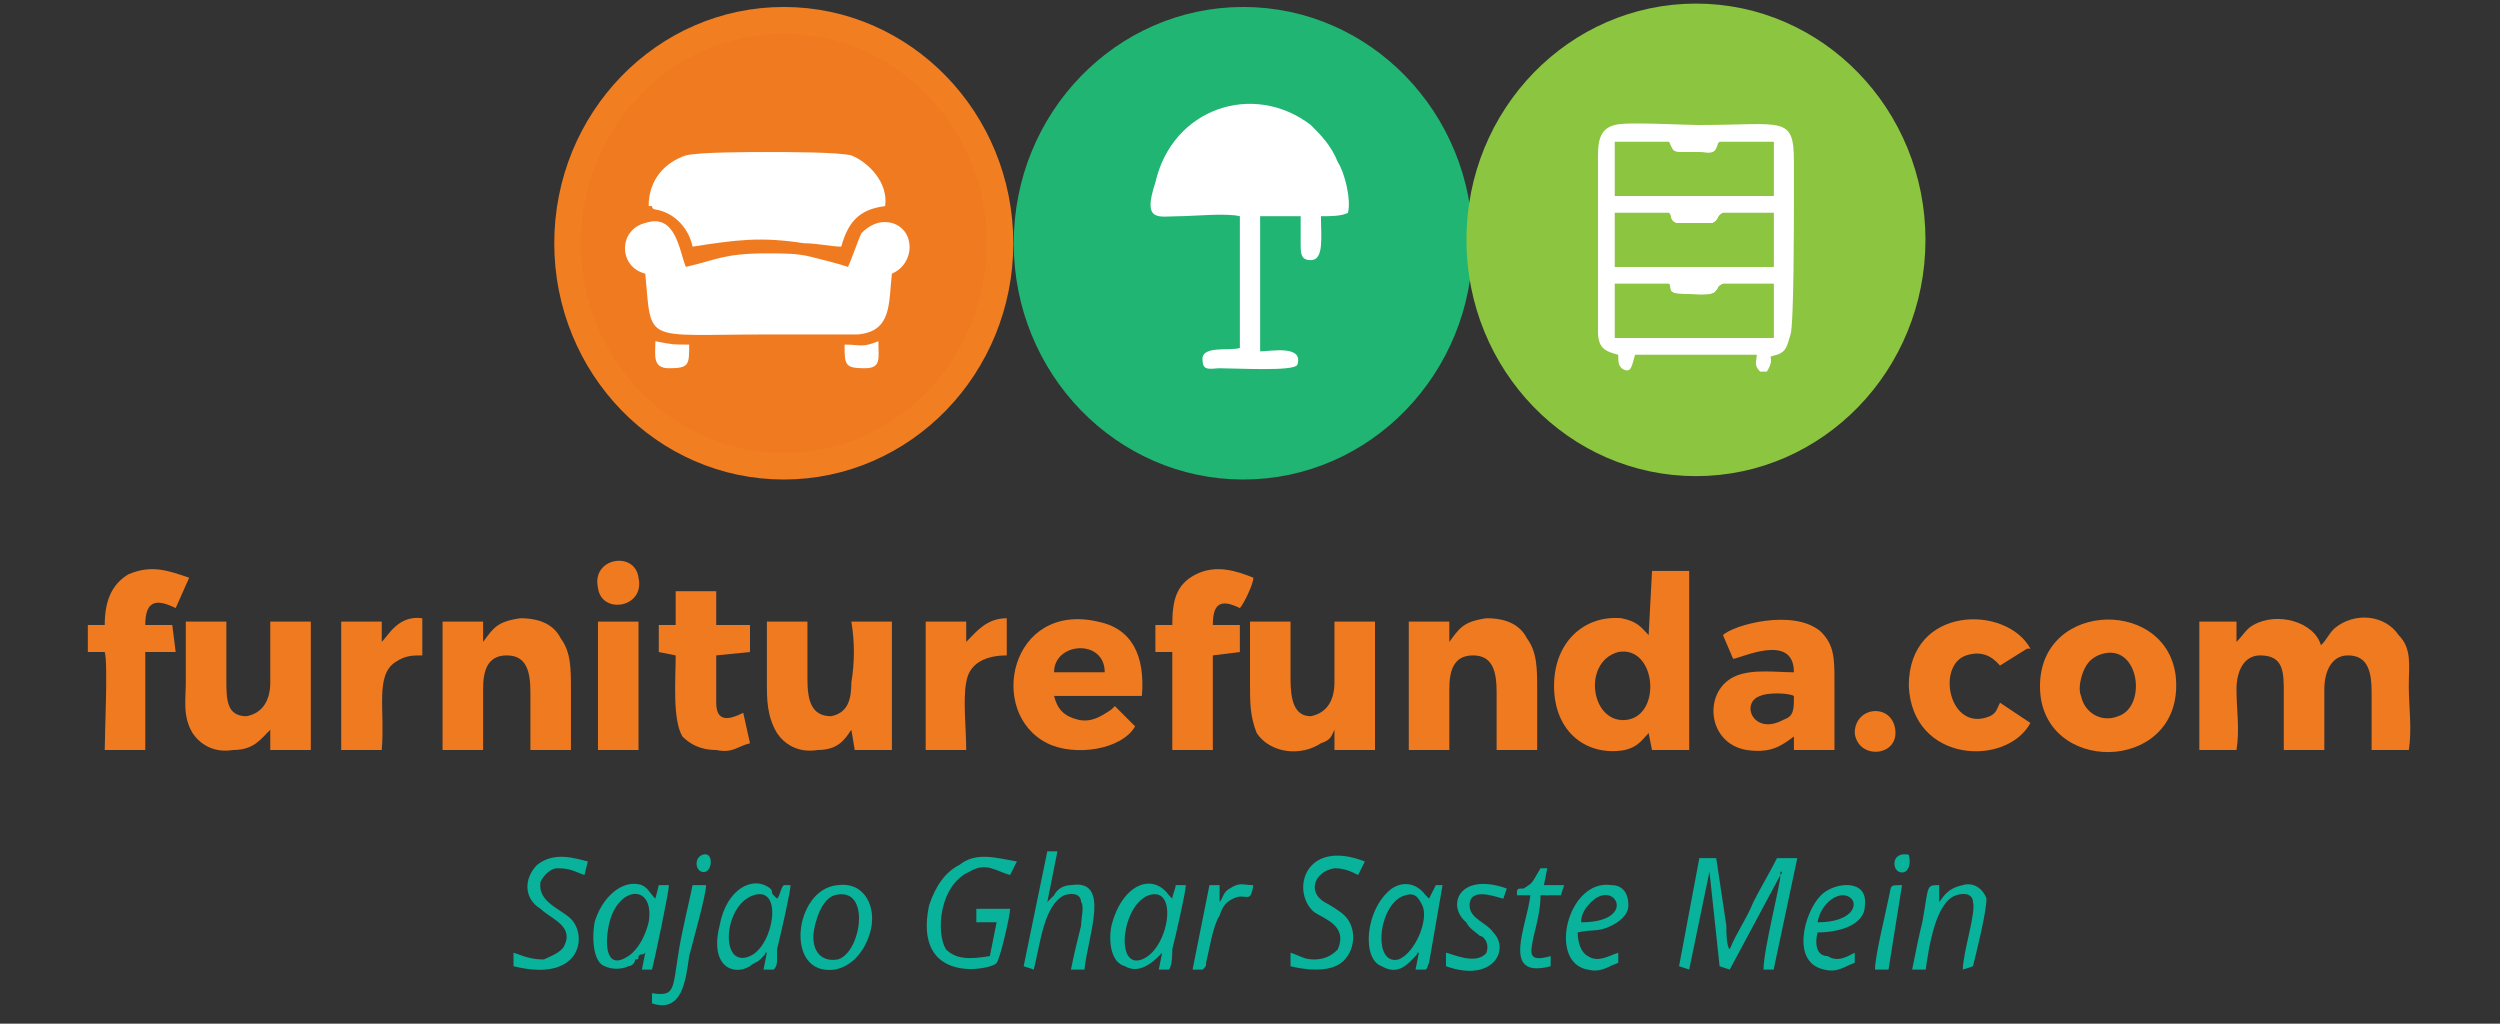<?xml version="1.0" encoding="UTF-8"?>
<!DOCTYPE svg PUBLIC "-//W3C//DTD SVG 1.1//EN" "http://www.w3.org/Graphics/SVG/1.1/DTD/svg11.dtd">
<!-- Creator: CorelDRAW X7 -->
<svg xmlns="http://www.w3.org/2000/svg" xml:space="preserve" width="0.74in" height="0.303in" version="1.1" style="shape-rendering:geometricPrecision; text-rendering:geometricPrecision; image-rendering:optimizeQuality; fill-rule:evenodd; clip-rule:evenodd"
viewBox="0 0 740 303"
 xmlns:xlink="http://www.w3.org/1999/xlink">
 <rect x="0" y="0" width="740" height="303" fill="#333333" stroke="none"/>
 <defs>
  <style type="text/css">
   <![CDATA[
    .str1 {stroke:#20B573;stroke-width:7.874}
    .str2 {stroke:#8CC540;stroke-width:7.874}
    .str0 {stroke:#F17E21;stroke-width:7.874}
    .fil0 {fill:none}
    .fil5 {fill:#09B29B}
    .fil3 {fill:#20B573}
    .fil4 {fill:#8CC540}
    .fil1 {fill:#F07A20}
    .fil2 {fill:white}
   ]]>
  </style>
 </defs>
 <g id="Layer_x0020_1">
  <rect class="fil0" width="740" height="303"/>
  <g id="_284526256">
   <g>
    <path class="fil1" d="M662 222c1,-6 0,-12 0,-18 0,-5 2,-10 7,-10 7,0 7,5 7,11 0,5 0,11 0,17l12 0c0,-6 0,-12 0,-18 0,-5 2,-10 7,-10 6,0 7,5 7,11 0,5 0,11 0,17l11 0c1,-6 0,-13 0,-19 0,-6 1,-11 -3,-15 -4,-6 -13,-7 -19,-2 -2,2 -2,3 -4,5 0,0 0,0 0,0 -2,-7 -13,-10 -20,-6 -2,1 -3,3 -5,5l0 -6 -11 0 0 38 11 0z"/>
    <path class="fil1" d="M479 193c11,-2 13,18 3,20 -11,2 -14,-17 -3,-20zm9 -5c-2,-2 -3,-4 -8,-5 -11,-1 -20,7 -20,20 0,14 10,21 21,19 4,-1 5,-3 7,-5l1 5 11 0 0 -53 -11 0 -1 19z"/>
    <path class="fil1" d="M429 222c0,-6 0,-12 0,-18 0,-5 1,-10 7,-10 6,0 7,5 7,11 0,5 0,11 0,17l12 0c0,-6 0,-12 0,-18 0,-6 0,-11 -3,-15 -2,-4 -6,-6 -12,-6 -7,1 -8,3 -11,7l0 -6 -12 0 0 38 12 0z"/>
    <path class="fil1" d="M143 222c0,-6 0,-12 0,-18 0,-5 1,-10 7,-10 6,0 7,5 7,11 0,5 0,11 0,17l12 0c0,-6 0,-12 0,-18 0,-6 0,-11 -3,-15 -2,-4 -6,-6 -12,-6 -7,1 -8,3 -11,7l0 -6 -12 0 0 38 12 0z"/>
    <path class="fil1" d="M227 184c0,6 0,12 0,18 0,5 0,10 3,15 2,3 6,6 12,5 6,0 8,-3 10,-6l1 6 11 0 0 -38 -12 0c1,6 1,12 0,18 0,5 -1,9 -6,10 -6,0 -7,-5 -7,-11 0,-6 0,-11 0,-17l-12 0z"/>
    <path class="fil1" d="M55 184c0,6 0,12 0,18 0,5 -1,10 2,15 2,3 6,6 12,5 6,0 8,-3 11,-6l0 6 12 0 0 -38 -12 0c0,6 0,12 0,18 0,5 -2,9 -7,10 -6,0 -6,-5 -6,-11 0,-6 0,-11 0,-17l-12 0z"/>
    <path class="fil1" d="M370 184c0,6 0,12 0,18 0,6 0,10 2,15 4,6 13,7 19,3 3,-1 3,-2 4,-4l0 6 12 0 0 -38 -12 0c0,6 0,12 0,18 0,5 -2,9 -7,10 -5,0 -6,-5 -6,-11 0,-6 0,-11 0,-17l-12 0z"/>
    <path class="fil1" d="M621 194c12,-5 15,15 6,18 -5,2 -10,-1 -11,-6 -1,-2 0,-6 1,-8 1,-2 2,-3 4,-4zm-17 12c3,24 43,22 40,-6 -3,-24 -43,-22 -40,6z"/>
    <path class="fil1" d="M531 206c0,4 0,6 -3,7 -9,5 -13,-5 -7,-7 2,-1 8,-1 10,0zm-18 -11c2,0 18,-8 18,4 -5,0 -12,-1 -17,1 -10,4 -9,20 3,22 7,1 10,-1 14,-4l0 4 12 0c0,-7 0,-13 0,-20 0,-7 0,-11 -4,-15 -8,-7 -26,-2 -29,1l3 7z"/>
    <path class="fil1" d="M312 199c0,-9 15,-10 15,0l-15 0zm18 10c-1,1 0,0 -1,1 -3,2 -6,4 -10,3 -4,-1 -6,-3 -7,-7l26 0c1,-12 -3,-20 -13,-22 -26,-6 -33,27 -15,36 8,4 22,2 26,-5l-6 -6z"/>
    <path class="fil1" d="M56 171c-6,-2 -11,-4 -18,-1 -5,3 -7,8 -7,15l-5 0 0 8 5 0c1,3 0,24 0,29l12 0 0 -29 9 0 -1 -8 -8 0c0,-7 3,-8 9,-5l4 -9z"/>
    <path class="fil1" d="M367 180c1,-1 4,-7 4,-9 -5,-2 -11,-4 -17,-1 -6,3 -7,8 -7,15l-5 0 0 8 5 0 0 29 12 0 0 -28 8 -1 0 -8 -8 0c0,-6 2,-8 8,-5z"/>
    <path class="fil1" d="M600 192c0,0 1,0 1,0 -7,-13 -36,-13 -36,11 1,23 29,24 36,11l-9 -6c-1,2 -1,3 -3,4 -12,5 -16,-15 -7,-18 6,-2 9,2 10,3l8 -5z"/>
    <path class="fil1" d="M195 193l5 1c0,7 -1,19 2,24 2,2 5,4 10,4 5,1 6,-1 10,-2l-2 -9c-4,2 -8,3 -8,-3 0,-5 0,-10 0,-14l10 -1 0 -8 -10 0 0 -10 -12 0 0 10 -5 0 0 8z"/>
    <path class="fil1" d="M286 222c0,-6 -1,-15 0,-20 1,-7 8,-8 12,-8l0 -11c-6,0 -9,4 -12,7l0 -6 -12 0 0 38 12 0z"/>
    <path class="fil1" d="M113 222c1,-12 -2,-22 4,-26 3,-2 5,-2 8,-2l0 -11c-7,-1 -10,5 -12,7l0 -6 -12 0 0 38 12 0z"/>
    <polygon class="fil1" points="177,222 189,222 189,184 177,184 "/>
    <path class="fil1" d="M177 174c1,8 14,6 12,-3 -1,-8 -14,-6 -12,3z"/>
    <path class="fil1" d="M549 217c1,8 13,7 12,-1 -1,-8 -12,-7 -12,1z"/>
   </g>
   <g>
    <g>
     <ellipse class="fil1 str0" cx="232" cy="72" rx="64" ry="66"/>
     <path class="fil2" d="M191 81c2,21 -1,18 36,18 8,0 19,0 27,0 10,-1 9,-9 10,-18 7,-3 7,-13 0,-15 -4,-1 -7,1 -9,3 -1,2 -3,8 -4,10 -3,-1 -7,-2 -11,-3 -4,-1 -8,-1 -13,-1 -13,0 -15,2 -24,4 -2,-5 -3,-16 -12,-13 -8,2 -8,13 0,15z"/>
     <path class="fil2" d="M192 61l1 0c0,1 1,1 1,1 6,1 10,6 11,11 13,-2 20,-3 33,-1 4,0 8,1 11,1 2,-7 5,-11 13,-12 1,-7 -5,-13 -10,-15 -4,-1 -19,-1 -25,-1 -5,0 -20,0 -24,1 -6,2 -11,7 -11,15z"/>
     <path class="fil2" d="M250 102c0,6 0,7 6,7 5,0 4,-3 4,-8 -5,2 -5,1 -10,1z"/>
     <path class="fil2" d="M198 109c6,0 6,-1 6,-7 -5,0 -5,0 -10,-1 0,4 -1,8 4,8z"/>
    </g>
    <g>
     <ellipse class="fil3 str1" cx="368" cy="72" rx="64" ry="66"/>
     <path class="fil2" d="M367 64l0 39c-3,1 -12,-1 -11,4 0,3 3,2 5,2 5,0 22,1 23,-1 2,-6 -8,-4 -11,-4l0 -40 12 0 0 8c0,3 0,5 3,5 4,0 3,-7 3,-13 3,0 6,0 8,-1 1,-4 -1,-12 -3,-15 -2,-5 -5,-8 -8,-11 -17,-13 -41,-5 -46,17 -4,12 1,10 7,10 4,0 14,-1 18,0z"/>
    </g>
    <g>
     <ellipse class="fil4 str2" cx="502" cy="71" rx="64" ry="66"/>
     <path class="fil2" d="M525 100l-47 0 0 -16 16 0c1,1 -1,3 4,3 3,0 9,1 10,-1 1,-1 0,-1 2,-2l15 0 0 16zm-47 -37l16 0c1,1 0,2 2,3 1,0 10,0 11,0 2,-1 1,-2 3,-3l15 0 0 16 -47 0 0 -16zm0 -21c2,0 14,0 16,0 1,2 1,3 3,3 1,0 3,0 5,0 3,0 5,1 6,-1 1,-2 0,-1 1,-2 3,0 14,0 16,0l0 16 -47 0 0 -16zm1 63c0,2 0,3 1,4 3,2 3,-1 4,-4l36 0c0,2 -1,3 1,5l2 0c3,-5 -1,-4 3,-5 3,-1 3,-3 4,-6 1,-3 1,-34 1,-39 0,-4 0,-8 0,-12 0,-14 -3,-11 -28,-11 -5,0 -22,-1 -25,0 -4,1 -5,4 -5,9l0 52c0,5 2,6 6,7z"/>
     <path class="fil4" d="M478 58l47 0 0 -16c-2,0 -13,0 -16,0 -1,1 0,0 -1,2 -1,2 -3,1 -6,1 -2,0 -4,0 -5,0 -2,0 -2,-1 -3,-3 -2,0 -14,0 -16,0l0 16z"/>
     <path class="fil4" d="M478 79l47 0 0 -16 -15 0c-2,1 -1,2 -3,3 -1,0 -10,0 -11,0 -2,-1 -1,-2 -2,-3l-16 0 0 16z"/>
     <path class="fil4" d="M525 84l-15 0c-2,1 -1,1 -2,2 -1,2 -7,1 -10,1 -5,0 -3,-2 -4,-3l-16 0 0 16 47 0 0 -16z"/>
    </g>
   </g>
   <g>
    <path class="fil5" d="M527 259l0 -1c1,0 0,1 0,1zm-30 27l3 1 6 -29 3 28 3 1 15 -28c0,0 0,0 0,0 0,3 -5,22 -5,28l3 0 7 -33 -6 0c-2,4 -5,9 -7,13 -2,5 -5,9 -7,14 -1,-1 -1,-5 -1,-7l-3 -20 -5 0 -6 32z"/>
    <path class="fil5" d="M301 255c-6,-1 -12,-3 -17,1 -4,2 -7,6 -9,12 -5,24 19,19 20,17 1,-1 4,-14 4,-16l-10 0 0 4 6 0 -2 10c-6,1 -10,1 -13,-2 -3,-5 -2,-19 7,-23 5,-3 8,0 12,1l2 -4z"/>
    <path class="fil5" d="M303 286l3 1c2,-8 3,-19 9,-22 3,-1 5,0 5,2 1,1 0,5 0,7 -1,4 -2,8 -3,13l4 0c1,-10 8,-27 -4,-25 -2,0 -4,1 -5,3l-1 1c-1,1 0,0 -1,1l3 -15 -3 0 -7 34z"/>
    <path class="fil5" d="M340 265c9,-3 6,16 -2,19 -8,3 -6,-16 2,-19zm6 22c1,-1 1,-5 1,-6 1,-4 4,-17 4,-19l-3 0c0,1 -1,3 -1,4l-1 -1c-5,-7 -14,-3 -17,9 -1,5 0,11 4,12 5,3 10,-3 11,-4l-1 5 3 0z"/>
    <path class="fil5" d="M192 273c-1,4 -3,8 -6,10 -6,4 -7,-2 -6,-8 2,-13 14,-14 12,-2zm-1 9l-1 5 3 0c1,-4 5,-23 5,-25l-3 0 -1 4c-2,-2 -2,-3 -4,-4 -6,-2 -12,4 -14,11 -1,6 0,12 3,13 2,1 5,1 7,0 1,0 2,-1 2,-2 1,0 1,0 1,-1 1,-1 1,0 2,-1z"/>
    <path class="fil5" d="M223 265c9,-3 6,15 -1,18 -9,4 -8,-15 1,-18zm6 22c1,-1 1,-2 1,-3 0,-1 0,-2 0,-3 1,-4 4,-17 4,-19l-2 0c-1,1 -1,3 -2,4l-1 -1c-1,-1 0,-1 -1,-2 -5,-4 -13,0 -15,11 -3,12 4,15 9,12 1,-1 2,-1 3,-2l1 -1c1,-1 0,-1 1,-1l-1 5 3 0z"/>
    <path class="fil5" d="M416 265c3,-1 4,1 5,3 2,4 -2,14 -7,16 -8,2 -6,-17 2,-19zm6 22c1,-1 0,0 1,-2l4 -23 -2 0 -2 4 -1 -1c-3,-4 -7,-4 -10,-2 -8,6 -9,21 -3,23 5,3 8,-1 10,-3 1,-1 0,-1 1,-1l-1 5 3 0z"/>
    <path class="fil5" d="M404 255c-18,-7 -22,9 -15,15 3,2 10,4 7,11 -1,1 -3,3 -7,3 -3,0 -4,-1 -7,-2l0 4c4,1 11,2 15,-1 4,-3 5,-10 1,-14 -1,-1 -4,-3 -6,-4 -5,-3 -3,-9 3,-10 3,0 5,1 7,2l2 -4z"/>
    <path class="fil5" d="M152 282l0 4c20,5 22,-9 17,-14 -3,-3 -10,-5 -9,-11 1,-2 3,-4 5,-4 4,0 5,1 8,2l1 -4c-4,-1 -10,-3 -15,1 -4,4 -4,10 1,13 3,3 10,5 7,11 -1,2 -4,3 -6,4 -4,0 -6,-1 -9,-2z"/>
    <path class="fil5" d="M247 265c11,-3 8,17 1,19 -6,1 -8,-4 -7,-9 1,-5 3,-9 6,-10zm11 9c1,-7 -3,-13 -10,-12 -13,1 -16,27 -1,25 6,-1 10,-7 11,-13z"/>
    <path class="fil5" d="M574 262c-4,0 -3,0 -5,11 -1,4 -2,9 -3,14l4 0c1,-7 3,-20 9,-22 3,-1 5,0 5,2 1,3 -3,15 -3,20l3 -1c1,-4 4,-16 4,-20 -1,-3 -4,-5 -7,-4 -5,1 -6,4 -7,5l0 -5z"/>
    <path class="fil5" d="M468 273c0,-3 2,-5 3,-6 7,-7 14,6 -3,6zm-1 3c4,-1 6,0 10,-2 2,-1 5,-3 5,-6 0,-4 -2,-6 -5,-6 -13,-2 -19,23 -7,25 4,1 6,-1 9,-2l0 -3c-3,1 -6,3 -9,1 -2,-1 -3,-4 -3,-7z"/>
    <path class="fil5" d="M538 273c1,-6 7,-10 10,-7 2,2 0,7 -10,7zm0 3c6,0 14,-2 14,-8 1,-8 -9,-7 -13,-3 -5,5 -9,20 1,22 4,1 6,-1 9,-2l0 -3c-2,1 -5,3 -8,1 -3,0 -4,-3 -3,-7z"/>
    <path class="fil5" d="M446 263c-14,-5 -18,5 -12,10 1,2 3,3 4,4 1,0 3,2 2,5 -3,4 -11,0 -12,0l0 4c14,5 19,-5 14,-10 -2,-3 -7,-4 -7,-8 0,-6 9,-2 10,-2l1 -3z"/>
    <path class="fil5" d="M449 265l4 0c-1,9 -9,25 6,21l0 -3c-7,2 -6,-1 -5,-6 1,-4 2,-8 2,-12l6 0 1 -3 -6 0 1 -5 -2 0c-3,5 -2,4 -5,6 -2,0 -2,0 -2,2z"/>
    <path class="fil5" d="M193 297c9,3 10,-7 11,-14 1,-4 5,-18 5,-21l-4 0c-1,5 -3,13 -4,19 -2,12 -1,14 -8,13l0 3z"/>
    <path class="fil5" d="M356 287c1,-1 1,-1 1,-2 1,-4 2,-11 4,-14 1,-3 2,-4 4,-5 4,-2 5,2 6,-4 -3,0 -4,-1 -7,1 -2,1 -2,3 -3,4l0 -5 -3 0 -5 25 3 0z"/>
    <path class="fil5" d="M563 262c-4,0 -3,0 -4,4 -1,5 -4,17 -4,21l4 0 4 -25z"/>
    <path class="fil5" d="M565 253c-5,-1 -5,4 -3,5 2,1 4,-1 3,-5z"/>
    <path class="fil5" d="M208 253c-3,1 -2,6 1,5 2,-1 2,-6 -1,-5z"/>
   </g>
  </g>
 </g>
</svg>
